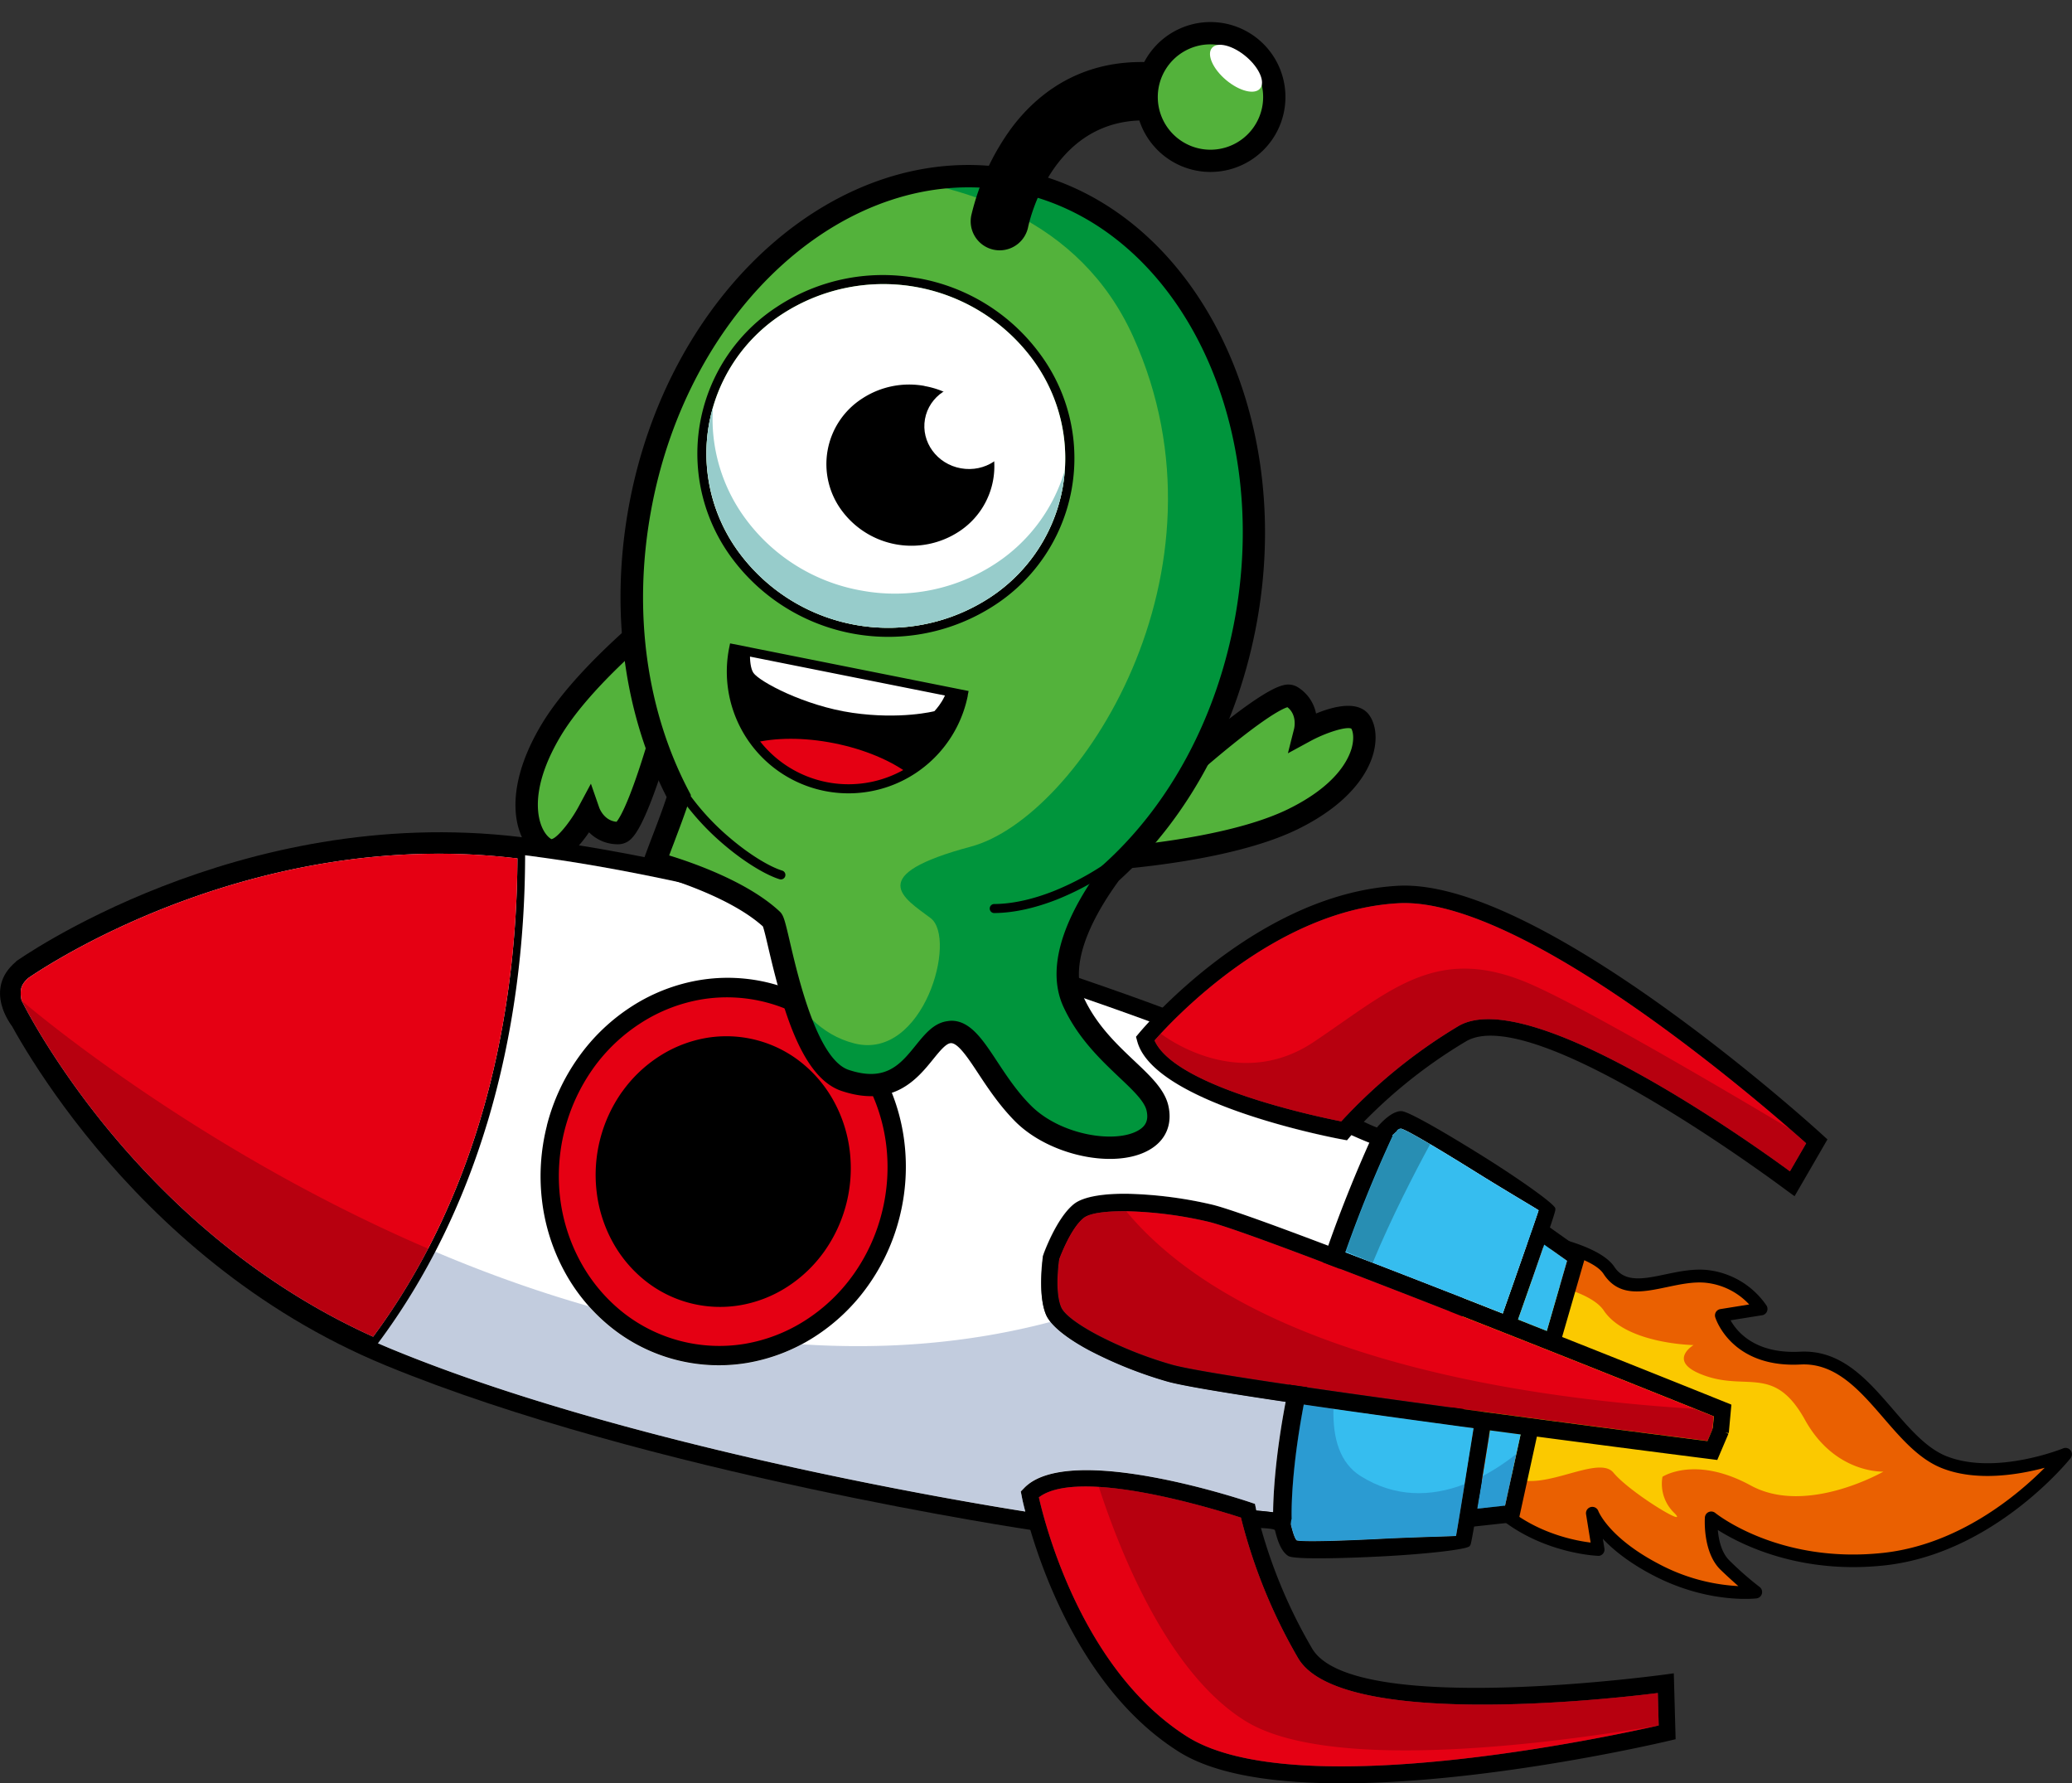 <svg id="Laag_1" data-name="Laag 1" xmlns="http://www.w3.org/2000/svg" xmlns:xlink="http://www.w3.org/1999/xlink" viewBox="0 0 797.69 686.46"><rect x="0" y="0" width="797.69" height="686.46" fill="#333333" stroke="none"/><defs><style>.cls-1{fill:none;clip-rule:evenodd;}.cls-2{fill:#ea6001;}.cls-10,.cls-11,.cls-12,.cls-13,.cls-15,.cls-17,.cls-2,.cls-4,.cls-5,.cls-6,.cls-7,.cls-8{fill-rule:evenodd;}.cls-3{clip-path:url(#clip-path);}.cls-4{fill:#fbc900;}.cls-6{fill:#53b23b;}.cls-7{fill:#e50013;}.cls-8{fill:#fff;}.cls-9{clip-path:url(#clip-path-2);}.cls-10{fill:#0c377f;}.cls-10,.cls-12,.cls-13{opacity:0.25;}.cls-11{fill:#36bdef;}.cls-12{fill:#2d0107;}.cls-14{clip-path:url(#clip-path-3);}.cls-15{fill:#00953c;}.cls-16{clip-path:url(#clip-path-4);}.cls-17{fill:#97cccb;}</style><clipPath id="clip-path" transform="translate(-283.28 -35.54)"><path class="cls-1" d="M846.58,508.66c1.74,0,48.37,4.05,56.19,15.93s23.66.7,37.78,2.28a29.17,29.17,0,0,1,20.73,12.53L946,541.85s5.3,17.76,30.39,16.45,35.5,32.1,55.31,40,46.8-3,46.8-3S1050,631.2,1008.59,635.7s-66.47-15.92-66.47-15.92-.9,12.06,5.17,18.13a126.81,126.81,0,0,0,12,10.49s-17.49,2.21-38.1-8.47S896.31,618,896.31,618l2.26,14s-28.38-1-45.32-23.15S846.58,508.66,846.58,508.66Z"/></clipPath><clipPath id="clip-path-2" transform="translate(-283.28 -35.54)"><path class="cls-1" d="M782.48,628.5c2.31.65,17.46.18,32.41-.58,14.06-.71,27.24-.95,29-1.13.8-4.13,5.46-33.36,6.76-41.55-51.27-6.89-107.12-14.81-118.07-18a160.82,160.82,0,0,1-30-12c-8.52-4.56-14.79-9.46-16.59-13.67-3.45-8.06-1.18-22.76-1.18-22.8l1.36.2-1.25-.46s5-14.19,11.87-19.57c3.58-2.81,11.4-4.05,21-3.88a159.48,159.48,0,0,1,32,4.14c11.1,2.58,63.8,22.91,112,41.91,2.75-7.8,12.56-35.7,13.82-39.71-1.46-1-12.9-7.67-24.88-15.16C838,478.33,825,470.52,822.65,470c-1.29.43-3.34,2.63-4.68,4.07h0c-1.27,1.35-2.19,2.34-3.53,2.54-1.15.17-7.75-2.71-10.88-4.12-.33.37-.49.57-.5.58l-1.21,1.43-1.75-.33c-.21,0-72.37-13.23-79-37.76l-.49-1.78,1.18-1.41s1.42-1.72,4-4.49c-24-8.83-147-52.85-243.27-64.32-100.24-11.94-179.93,40.19-188.81,46.25a9.26,9.26,0,0,0-3.37,10.64h0c.61,1.25,45.34,93.06,143.91,133.63,89.84,37,218.51,58.46,243.75,62.45-1-3.7-1.37-5.86-1.37-5.89l-.37-1.82,1.28-1.32c17.5-18.24,87,5.44,87.2,5.51l1.69.57.38,1.84s.05.26.16.74c3.63.3,10.52,1,11.5,1.72s1.41,2.15,1.87,3.95S781.55,627.49,782.48,628.5Z"/></clipPath><clipPath id="clip-path-3" transform="translate(-283.28 -35.54)"><path class="cls-1" d="M672.71,104.82c64.5,11.51,105,87.1,90.37,168.85-7.23,40.52-26.63,74.94-52.21,97.95-10.19,13.81-21.46,34.18-14.19,49.79,9.73,20.9,29.75,29.94,32.23,40.62,4.65,20-33.8,19.87-51.56,2.34-13.92-13.73-19.48-32.72-28.68-31.55-10.34,1.31-13.84,27.27-40,18.6-19.08-6.33-25.78-59.68-28.18-61.92-14.94-14-45.24-21.87-45.24-21.87,3-8.23,6.65-17.06,9.37-25.67-16-30.44-22.35-69.45-15.12-110C544.1,150.25,608.21,93.31,672.71,104.82Z"/></clipPath><clipPath id="clip-path-4" transform="translate(-283.28 -35.54)"><path class="cls-1" d="M654.17,302.9a45.08,45.08,0,1,1-88.42-17.65Z"/></clipPath></defs><path class="cls-2" d="M846.58,508.66c1.74,0,48.37,4.05,56.19,15.93s23.66.7,37.78,2.28a29.17,29.17,0,0,1,20.73,12.53L946,541.85s5.3,17.76,30.39,16.45,35.5,32.1,55.31,40,46.8-3,46.8-3S1050,631.2,1008.59,635.7s-66.47-15.92-66.47-15.92-.9,12.06,5.17,18.13a126.81,126.81,0,0,0,12,10.49s-17.49,2.21-38.1-8.47S896.31,618,896.31,618l2.26,14s-28.38-1-45.32-23.15S846.58,508.66,846.58,508.66Z" transform="translate(-283.28 -35.54)"/><g class="cls-3"><path class="cls-4" d="M838.6,524c3.59.28,53.46,3.1,62.11,16s34.56,13.3,34.56,13.3-11.1,6.63,5,12,26.32-4.07,37.91,16.8,30.2,19.9,30.2,19.9-29.6,17.07-51.07,5.36-34-3.36-34-3.36a15.54,15.54,0,0,0,4.52,13.9c6.37,6.34-17-7.74-23.4-15.49s-31.65,10.74-41.2-.53S838.6,524,838.6,524Z" transform="translate(-283.28 -35.54)"/></g><path class="cls-5" d="M846.58,506.2c1.17,0,22.15,1.78,38.57,6.43,8.9,2.53,16.62,6,19.67,10.61,4,6.12,11.41,4.57,19.46,2.87,5.36-1.12,11-2.3,16.53-1.68a31.79,31.79,0,0,1,22.56,13.67,2.46,2.46,0,0,1-.79,3.38,2.31,2.31,0,0,1-1.06.36l-12,1.92c2.5,4.48,9.54,13,26.73,12.09,15.92-.83,26,10.83,35.86,22.26,6.47,7.5,12.86,14.89,20.48,17.94,18.9,7.56,44.91-2.94,45-3a2.45,2.45,0,0,1,2.8,3.82c-.08.11-29.17,36.63-71.57,41.24-32.6,3.54-55.38-8.06-64.2-13.63.31,3.63,1.32,8.6,4.38,11.66a123.48,123.48,0,0,0,11.7,10.27,2.46,2.46,0,0,1-1.2,4.4s-18.21,2.3-39.5-8.73c-9.52-4.93-15.7-10-19.65-14.21l.61,3.76a2.45,2.45,0,0,1-2,2.8,2.05,2.05,0,0,1-.49,0c-.08,0-29.53-1-47.17-24.11s-7.18-101.8-7.15-102a2.43,2.43,0,0,1,2.43-2.14Zm37.24,11.16c-13.19-3.74-29.31-5.57-35.1-6.09-1.52,13-8.18,76.91,6.48,96.13,13,17,32.92,21,40.45,21.92l-1.76-10.91a2.45,2.45,0,0,1,4.7-1.28s3.9,10.37,23.69,20.62a73.3,73.3,0,0,0,30.24,8.33c-2-1.75-4.49-4-7-6.43-6.87-6.87-5.88-20-5.88-20h0a2.49,2.49,0,0,1,.53-1.37,2.46,2.46,0,0,1,3.44-.38c.07.06,24.3,19.77,64.68,15.39,29.21-3.18,51.86-22.36,62.18-32.76-9.91,2.66-26.29,5.47-39.7.1-8.73-3.49-15.5-11.33-22.37-19.28-9.09-10.53-18.37-21.28-31.91-20.57-27,1.41-32.84-18.12-32.86-18.17h0a2,2,0,0,1-.08-.35,2.45,2.45,0,0,1,2-2.8l11.15-1.79a26.59,26.59,0,0,0-16.5-8.33c-4.8-.54-10,.56-15,1.61-9.75,2.05-18.68,3.93-24.55-5C898.43,522.45,891.72,519.6,883.82,517.36Z" transform="translate(-283.28 -35.54)"/><path class="cls-6" d="M552.14,260.67s-41.38,30-57,56.44-7.87,42.37-1.28,45.41,16-14.62,16-14.62,3,8.55,11.69,8.3C530.9,355.94,552.26,264.27,552.14,260.67Z" transform="translate(-283.28 -35.54)"/><path d="M495.48,367.19a8.05,8.05,0,0,1-3.39-.76c-4-1.84-7.25-6-9-11.55-2-6.28-3.49-19.83,8.35-39.95,15.87-26.95,56.44-56.5,58.16-57.74l6.55-4.74.27,8.08c.14,4.07-18.76,85.78-29.73,97.46a7.12,7.12,0,0,1-5,2.52,15.5,15.5,0,0,1-11.64-4.59C506.53,361.13,501.16,367.19,495.48,367.19Zm50.22-96.14c-12.88,10.25-36.23,30.27-46.82,48.25-10.16,17.25-9.09,28.09-7.55,33,1.12,3.6,3,5.6,4.25,6.25,2.05-.27,7.22-6.47,10.55-12.69l4.64-8.65,3.22,9.27c.19.51,2,5,6.65,5.39,1.38-1.63,6.35-9.51,16.18-45.37C540.57,292.82,543.74,279.76,545.7,271.05Z" transform="translate(-283.28 -35.54)"/><path class="cls-5" d="M290.29,421.26c.13.27,44.82,92.85,143.92,133.64C534.07,596,681.91,618,682.34,618l-1.05,6.65c-.42-.07-148.94-22.12-249.48-63.5-101.3-41.7-147-136.42-147.15-136.7Z" transform="translate(-283.28 -35.54)"/><path class="cls-5" d="M683.22,611.88C685.73,623,700.08,678.54,740.3,704c41.27,26.09,162.19.11,181.55-4.28l-.34-12.48c-20,2.5-122.5,13.84-138.49-13.45a207.77,207.77,0,0,1-22-54.07c-10-3.24-62.45-19.5-77.78-7.81ZM737,709.77c-47.08-29.76-60.35-98.11-60.38-98.31l-.37-1.82,1.28-1.32c17.5-18.24,87,5.44,87.2,5.51l1.69.57.38,1.84a195.85,195.85,0,0,0,21.64,53.88c15.6,26.64,135.49,10,135.83,10l3.4-.47.7,25.37-2.63.62C925.3,705.74,783.94,739.47,737,709.77Z" transform="translate(-283.28 -35.54)"/><polygon class="cls-5" points="564.15 581.22 579.42 579.56 586 549.45 592.16 550.81 584.53 585.74 564.63 587.91 564.15 581.22"/><path class="cls-5" d="M289.43,405.62c.25-.17,85.34-60.85,193.92-47.91,107.77,12.83,248.4,66,248.81,66.19l-2.25,6.34c-.4-.16-140.39-53.13-247.43-65.87-100.24-11.94-179.93,40.19-188.8,46.25-8.15,6.45-1,15.39-.94,15.42l-4.9,4.36s-11.25-14,1.63-24.71Z" transform="translate(-283.28 -35.54)"/><path class="cls-5" d="M721.75,433.18c.13-.16,44.24-53.57,99.64-56.67S984.5,472,984.82,472.31l2,1.83L974.16,496,971.4,494c-.28-.21-97.44-73.3-123.78-57.58A192.63,192.63,0,0,0,803.05,473l-1.21,1.43-1.75-.33c-.21,0-72.37-13.23-79-37.76l-.49-1.78,1.18-1.41Zm99.81-49.95c-47.34,2.64-86.31,44.31-93.8,52.82,7.88,17.73,61.6,29.11,71.88,31.14a203.56,203.56,0,0,1,45-36.62c27-16.11,111.39,43.87,127.74,55.84l6.24-10.78C963.73,462.34,870.12,380.51,821.56,383.23Z" transform="translate(-283.28 -35.54)"/><path class="cls-5" d="M804.62,465.57c1.1.53,10,4.91,8.89,3.79,2-2.18,5.21-5.58,8.66-6.1h0a3.48,3.48,0,0,1,.72,0h0c2.77.13,17.34,8.63,31.17,17.27,14.17,8.85,27.84,18.53,28,20.18l0,.5v.12c-.12,1.88-15,44-15.07,44.11l-5.92-2.2c0-.11,13.06-37.07,14.53-41.74-1.46-1-12.9-7.67-24.88-15.16C838,478.33,825,470.52,822.65,470c-1.29.43-3.34,2.63-4.68,4.07h0c-1.27,1.35-2.19,2.34-3.53,2.54-1.52.23-12.5-4.86-12.53-4.87Z" transform="translate(-283.28 -35.54)"/><polygon class="cls-5" points="594.44 470.91 610.7 482.43 600.78 516.75 594.74 514.94 603.29 485.35 590.85 476.53 594.44 470.91"/><path class="cls-5" d="M685,518.56s5-14.19,11.87-19.57c3.58-2.81,11.4-4.05,21-3.88a159.48,159.48,0,0,1,32,4.14c21.38,5,197.26,75.88,197.77,76.09l2.2.89-1,10.92-6.3-.52.56-5.88c-20.31-8.18-175.22-70.43-194.7-74.95a153.37,153.37,0,0,0-30.72-4c-8.29-.14-14.69.66-17.08,2.54-5.31,4.17-9.63,16.38-9.64,16.42Z" transform="translate(-283.28 -35.54)"/><path class="cls-7" d="M740.3,704c41.27,26.09,162.19.11,181.55-4.28l-.34-12.48c-20,2.5-122.5,13.84-138.49-13.45a207.77,207.77,0,0,1-22-54.07c-10-3.24-62.45-19.5-77.78-7.81C685.73,623,700.08,678.54,740.3,704Z" transform="translate(-283.28 -35.54)"/><path class="cls-8" d="M782.48,628.5c2.31.65,17.46.18,32.41-.58,14.06-.71,27.24-.95,29-1.13.8-4.13,5.46-33.36,6.76-41.55-51.27-6.89-107.12-14.81-118.07-18a160.82,160.82,0,0,1-30-12c-8.52-4.56-14.79-9.46-16.59-13.67-3.45-8.06-1.18-22.76-1.18-22.8l1.36.2-1.25-.46s5-14.19,11.87-19.57c3.58-2.81,11.4-4.05,21-3.88a159.48,159.48,0,0,1,32,4.14c11.1,2.58,63.8,22.91,112,41.91,2.75-7.8,12.56-35.7,13.82-39.71-1.46-1-12.9-7.67-24.88-15.16C838,478.33,825,470.52,822.65,470c-1.29.43-3.34,2.63-4.68,4.07h0c-1.27,1.35-2.19,2.34-3.53,2.54-1.15.17-7.75-2.71-10.88-4.12-.33.37-.49.57-.5.58l-1.21,1.43-1.75-.33c-.21,0-72.37-13.23-79-37.76l-.49-1.78,1.18-1.41s1.42-1.72,4-4.49c-24-8.83-147-52.85-243.27-64.32-100.24-11.94-179.93,40.19-188.81,46.25a9.26,9.26,0,0,0-3.37,10.64h0c.61,1.25,45.34,93.06,143.91,133.63,89.84,37,218.51,58.46,243.75,62.45-1-3.7-1.37-5.86-1.37-5.89l-.37-1.82,1.28-1.32c17.5-18.24,87,5.44,87.2,5.51l1.69.57.38,1.84s.05.26.16.74c3.63.3,10.52,1,11.5,1.72s1.41,2.15,1.87,3.95S781.55,627.49,782.48,628.5Z" transform="translate(-283.28 -35.54)"/><g class="cls-9"><path class="cls-10" d="M732.59,567.27c-11.66-3.37-37.09-13-44.88-22.89-32,8.42-64.18,10.67-95.66,8.62a69,69,0,0,1-21.37,7.26,66.26,66.26,0,0,1-51.9-13.51,68.6,68.6,0,0,1-8.88-8.41c-122.79-35-218.31-117.66-218.31-117.66l-.12-7.82a9.33,9.33,0,0,0-1.17,8.41c.61,1.25,45.34,93.06,143.91,133.63,89.84,37,218.51,58.46,243.75,62.44l-1.74-7.7,1.28-1.32c17.71-18.47,88.15,5.83,88.89,6.08l.54,2.57c2.72.23,4.83.39,6.48.56.06-6.12.72-20.8,4.83-42.42C755.66,571.76,738.21,568.89,732.59,567.27Z" transform="translate(-283.28 -35.54)"/></g><path class="cls-7" d="M734.38,560.79c19.23,5.56,184.56,26.66,206.24,29.41l1.94-4.54.46-4.91c-20.31-8.18-175.22-70.43-194.7-74.95a153.37,153.37,0,0,0-30.72-4c-8.29-.14-14.69.66-17.08,2.54-4.81,3.77-8.79,14.12-9.52,16.09-.36,2.73-1.49,12.87.81,18.26,1.21,2.82,6.44,6.65,13.77,10.57A153.25,153.25,0,0,0,734.38,560.79Z" transform="translate(-283.28 -35.54)"/><path class="cls-7" d="M799.64,467.19a203.56,203.56,0,0,1,45-36.62c27-16.11,111.39,43.87,127.74,55.84l6.24-10.78c-14.88-13.29-108.49-95.12-157.05-92.4-47.34,2.64-86.31,44.31-93.8,52.82C735.64,453.78,789.36,465.16,799.64,467.19Z" transform="translate(-283.28 -35.54)"/><path class="cls-11" d="M878.78,547.86l7.79-27-8.8-6.23c-3.57,10.43-8.32,23.91-10.06,28.83Z" transform="translate(-283.28 -35.54)"/><path class="cls-11" d="M868.7,587.65l-11.78-1.57c-.81,5.16-3.06,19.3-4.89,30.18l10.67-1.17Z" transform="translate(-283.28 -35.54)"/><path class="cls-5" d="M426.94,550.08c18.94-25.56,32.19-53.83,41-82.85,10.21-33.73,14.4-68.51,14.54-101.27l-.31,0C432.59,360,388.05,369.88,354.71,382s-55.45,26.56-60.23,29.81l-.11.07a9.87,9.87,0,0,0-2,2.13,7,7,0,0,0-1,2.25,11.44,11.44,0,0,0,.23,4.4c.44.89,2.46,4.92,6.19,11.21,2.13,3.6,4.8,7.89,8,12.68A320.07,320.07,0,0,0,350.61,498c20,19.12,45.36,38.1,76.33,52.08Zm43.82-82c-9,29.75-22.64,58.72-42.21,84.85l-.73,1-1-.47C395,539.31,369,519.92,348.58,500.39a324,324,0,0,1-45.27-53.95c-3.27-4.9-6-9.23-8.08-12.82-4.25-7.18-6.38-11.57-6.4-11.63l-.1-.2-.06-.33a14.36,14.36,0,0,1-.24-5.76v-.06a10.45,10.45,0,0,1,1.49-3.4,13.06,13.06,0,0,1,2.67-2.85l.31-.22c4.84-3.3,27.23-17.89,60.9-30.16s78.64-22.2,128.74-16.23l2.9.35v1.95C485.38,398.37,481.16,433.77,470.76,468.13Z" transform="translate(-283.28 -35.54)"/><path class="cls-7" d="M482.14,365.93C432.59,360,388.05,369.88,354.71,382s-55.45,26.56-60.23,29.81l-.11.07a9.87,9.87,0,0,0-2,2.13,7,7,0,0,0-1,2.25,11.44,11.44,0,0,0,.23,4.4c.44.89,2.46,4.92,6.19,11.21,2.13,3.6,4.8,7.89,8,12.68A320.07,320.07,0,0,0,350.61,498c20,19.12,45.36,38.1,76.33,52.08,18.94-25.56,32.19-53.83,41-82.85,10.21-33.73,14.4-68.51,14.54-101.27Z" transform="translate(-283.28 -35.54)"/><path class="cls-7" d="M497.22,469.75A72.68,72.68,0,0,1,528.43,426a64,64,0,0,1,50.7-8.29c17.8,4.63,32,16.53,40.49,32a73.63,73.63,0,0,1,6.55,53.58A72.68,72.68,0,0,1,595,547.06a64,64,0,0,1-50.7,8.29c-17.8-4.63-32-16.53-40.48-32a73.58,73.58,0,0,1-6.56-53.58ZM539,445.25a49.62,49.62,0,0,0-21.29,29.84,50.22,50.22,0,0,0,4.48,36.54,44.23,44.23,0,0,0,27.61,21.85,43.65,43.65,0,0,0,34.59-5.66A49.59,49.59,0,0,0,605.68,498a50.26,50.26,0,0,0-4.47-36.54,44.26,44.26,0,0,0-27.62-21.84A43.64,43.64,0,0,0,539,445.25Z" transform="translate(-283.28 -35.54)"/><path class="cls-5" d="M493.8,468.86A78.48,78.48,0,0,1,506,442.51a74.52,74.52,0,0,1,20.7-19.71,69.43,69.43,0,0,1,26-10,66.16,66.16,0,0,1,51.9,13.51,70.51,70.51,0,0,1,18.07,21.46,76,76,0,0,1,8.78,27.38,79.11,79.11,0,0,1-1.87,29,78.29,78.29,0,0,1-12.17,26.35,74.52,74.52,0,0,1-20.7,19.71,69.55,69.55,0,0,1-26,10,66.26,66.26,0,0,1-51.9-13.51,70.67,70.67,0,0,1-18.07-21.47,75.82,75.82,0,0,1-8.77-27.38,78.88,78.88,0,0,1,1.86-29Zm17.77-21.95a71.68,71.68,0,0,0-12.64,49.87,68.47,68.47,0,0,0,7.91,24.6,63.79,63.79,0,0,0,16.23,19.32,59.86,59.86,0,0,0,46.73,12.16,62.53,62.53,0,0,0,23.4-9,67.08,67.08,0,0,0,18.62-17.7,70.52,70.52,0,0,0,10.94-23.73,71.26,71.26,0,0,0,1.7-26.14,68.47,68.47,0,0,0-7.91-24.6,63.63,63.63,0,0,0-16.23-19.31,59.89,59.89,0,0,0-46.73-12.17,62.55,62.55,0,0,0-23.4,9,66.89,66.89,0,0,0-18.62,17.69Zm29.2,1.55a44.43,44.43,0,0,0-12.38,11.74A47.74,47.74,0,0,0,520,493.35a45.45,45.45,0,0,0,5.26,16.34A42.13,42.13,0,0,0,536,522.52a39.84,39.84,0,0,0,31.05,8.08,41.26,41.26,0,0,0,15.54-6A44.61,44.61,0,0,0,595,512.87a47.78,47.78,0,0,0,8.4-33.14,45.33,45.33,0,0,0-5.26-16.34,42.23,42.23,0,0,0-10.78-12.84,39.9,39.9,0,0,0-14.7-7.31,39.46,39.46,0,0,0-16.35-.77,41.51,41.51,0,0,0-15.54,6Zm-18,7.34A55.4,55.4,0,0,0,513,494.47a52.87,52.87,0,0,0,6.12,19.11,49.37,49.37,0,0,0,12.62,15A46.25,46.25,0,0,0,568,538a48.48,48.48,0,0,0,18.18-7,52.15,52.15,0,0,0,14.45-13.76,55.4,55.4,0,0,0,9.79-38.67,52.87,52.87,0,0,0-6.12-19.11,49.37,49.37,0,0,0-12.62-15,46.25,46.25,0,0,0-36.23-9.43,48.65,48.65,0,0,0-18.18,7A52.29,52.29,0,0,0,522.79,455.8Z" transform="translate(-283.28 -35.54)"/><path class="cls-5" d="M539,445.25a49.62,49.62,0,0,0-21.29,29.84,50.22,50.22,0,0,0,4.48,36.54,44.23,44.23,0,0,0,27.61,21.85,43.65,43.65,0,0,0,34.59-5.66A49.59,49.59,0,0,0,605.68,498a50.26,50.26,0,0,0-4.47-36.54,44.26,44.26,0,0,0-27.62-21.84A43.64,43.64,0,0,0,539,445.25Z" transform="translate(-283.28 -35.54)"/><path class="cls-11" d="M782.48,628.5c2.31.65,17.46.18,32.41-.58,14.06-.71,27.24-.95,29-1.13.8-4.13,5.46-33.36,6.76-41.55-23.54-3.16-48-6.54-68.72-9.58-3.35,18.83-4.65,34.69-3.52,43,1.08.82,1.42,2.15,1.88,3.95S781.55,627.49,782.48,628.5Z" transform="translate(-283.28 -35.54)"/><path class="cls-11" d="M797.32,516.1c19.51,7.42,42.48,16.38,64.51,25.06l.21-.58.21-.6.86-2.45.09-.27.38-1.06.12-.36,1.63-4.63.29-.84.84-2.38.69-2,.87-2.48.56-1.62.36-1,.14-.4.48-1.38.29-.83.36-1,.32-.94.3-.84.42-1.23.34-1,.17-.47.45-1.31.24-.69.54-1.55.92-2.67,1.17-3.43v0l.06-.18.12-.36.17-.51.11-.33.1-.33-.49-.32c-2.68-1.69-13.3-7.91-24.39-14.84C838,478.33,825,470.52,822.65,470l-.06,0-.07,0-.06,0-.06,0-.07,0-.06,0-.07,0-.07,0-.13.08-.08.05-.07,0-.07.05-.07.05-.07,0-.08.06-.15.11-.15.12-.07.06L821,471l-.07.07-.32.27-.23.21c-.87.8-1.75,1.75-2.44,2.49h0l-.14.14a7,7,0,0,1-3,2.32C808.2,487.86,802.33,501.61,797.32,516.1Z" transform="translate(-283.28 -35.54)"/><path class="cls-5" d="M773.43,620.74c0-.1-.81-19.12,6.13-52.22l7,1c-6.81,32.24-6,50.64-6,50.73l-7.06.47Zm19-99.31a518.8,518.8,0,0,1,20.71-51.93l6.35,3.14a511.22,511.22,0,0,0-20.47,51.3Z" transform="translate(-283.28 -35.54)"/><path class="cls-12" d="M426.94,550.08a255.1,255.1,0,0,0,21.15-33.89c-91.59-39.35-156.5-95.51-156.5-95.51.44.89,2.46,4.92,6.19,11.21,2.13,3.6,4.79,7.9,8,12.68A320.07,320.07,0,0,0,350.61,498C370.63,517.12,396,536.1,426.94,550.08Z" transform="translate(-283.28 -35.54)"/><path class="cls-12" d="M706.3,607.87c9.22,28.21,27.63,72.4,56.55,90.2,22.91,14.1,72.12,12.64,114,8,16.92-1.88,32.65-4.27,45-6.36l-.34-12.49c-6.82.85-23.21,2.73-42.49,3.75-37.32,2-85.46.79-96-17.2a208.15,208.15,0,0,1-22-54.07C754.18,617.47,727.42,609.15,706.3,607.87Z" transform="translate(-283.28 -35.54)"/><path class="cls-12" d="M734.38,560.79c5.47,1.58,22.75,4.42,45.18,7.73l7,1c35.39,5.15,81,11.2,113.86,15.48,19.62,2.56,34.68,4.48,40.25,5.18l1.94-4.53.46-4.92-7.16-2.88c-10.09-.61-21.23-1.5-33-2.78-63.57-6.91-146.09-25.27-186.06-73.28-7.89-.08-13.95.73-16.26,2.55-4.8,3.77-8.79,14.12-9.52,16.09-.36,2.73-1.49,12.87.81,18.26,1.21,2.82,6.44,6.65,13.77,10.57A153.25,153.25,0,0,0,734.38,560.79Z" transform="translate(-283.28 -35.54)"/><path class="cls-12" d="M727.76,436.05c7.88,17.73,61.6,29.11,71.88,31.14a203.56,203.56,0,0,1,45-36.62c17.79-10.62,60.55,11.83,92.3,31.8,16.4,10.31,29.87,20,35.44,24l6.24-10.78c-1.42-1.27-3.56-3.16-6.31-5.55-10.16-6.05-20.85-12.36-31.4-18.5-27.52-16-54.13-30.9-68.08-37.05-36.4-16-54.16,2.35-83.85,22.18s-58.84-3.28-58.84-3.28C729.15,434.49,728.36,435.37,727.76,436.05Z" transform="translate(-283.28 -35.54)"/><path class="cls-10" d="M807.12,603.74c-7.89-4.94-10.79-14.3-10.48-26-3.91-.56-7.74-1.11-11.45-1.66-5.38,28.14-4.7,44-4.7,44.14-1.35.09-.7.39-.28,2l.09.36c.5,1.91,1.25,4.83,2.18,5.85,2.31.65,17.46.18,32.41-.58,14.06-.71,27.24-.95,29-1.13.41-2.12,1.83-10.84,3.3-19.93C834,611.92,820.12,611.89,807.12,603.74Z" transform="translate(-283.28 -35.54)"/><path class="cls-10" d="M854.1,603.73c-.69,4.21-1.4,8.58-2.07,12.53l10.67-1.17,4.35-19.89A83.08,83.08,0,0,1,854.1,603.73Z" transform="translate(-283.28 -35.54)"/><path class="cls-13" d="M811.74,521.62c7.26-17.47,16-34.38,22.12-45.65-5.34-3.15-9.46-5.43-11-5.94l-.31,0-.07,0-.23.11,0,0h0l-.08,0-.06,0-.21.13,0,0-.14.1h0l-.13.09-.09.07-.05,0-.07.05-.14.12h0l-.07.06,0,0-.07,0h0l-.14.12-.26.23,0,0-.26.24h0l-.92.9.17.08c-7.41,16.07-13.41,31.1-18.29,45Z" transform="translate(-283.28 -35.54)"/><path class="cls-5" d="M691.09,519.76s-2,12.7.72,19c1.21,2.82,6.44,6.65,13.77,10.57a153.25,153.25,0,0,0,28.8,11.51c19.23,5.56,184.56,26.66,206.25,29.42l2.3-5.43,5.77,2.62-4.29,10.08-2.35-.3c-.55-.07-188.38-23.81-209.47-29.91a161.51,161.51,0,0,1-30-12c-8.52-4.57-14.79-9.47-16.59-13.68-3.45-8.06-.9-23.5-1.07-23.06l.32-.16Z" transform="translate(-283.28 -35.54)"/><path class="cls-5" d="M764.69,616.8s12.4.87,13.73,1.9c.57.43,1.79.86,2.07,1.57a9.14,9.14,0,0,0-.24,1.46,3.41,3.41,0,0,0,0,.92c.5,1.91,1.25,4.84,2.18,5.85,2.31.65,17.46.18,32.41-.58,14.06-.71,27.24-.95,29-1.13.93-4.81,7.08-43.55,7.1-43.67l6.24,1c0,.12-7,44.3-7.76,46l-.06.12-.26.42c-.94,1.36-17.52,3.16-34.14,4-16.22.82-33,1.15-35.52-.09a3.77,3.77,0,0,1-.63-.39h0c-2.76-2.13-3.93-6.66-4.68-9.57-.22-.86-7.18-.94-10.08-1.06Z" transform="translate(-283.28 -35.54)"/><path class="cls-6" d="M702.47,366.66s51-2.29,78.62-15.85,29.86-31.07,26-37.23-21.43,3.4-21.43,3.4,2.22-8.77-5.2-13.36C772.57,298.74,704.35,363.59,702.47,366.66Z" transform="translate(-283.28 -35.54)"/><path d="M694.59,371.32l4.21-6.9c2.12-3.48,62.82-61.36,78.4-65.08a7.1,7.1,0,0,1,5.54.62,15.5,15.5,0,0,1,7.2,10.24c7-2.88,16.81-5.34,20.82,1.11,2.32,3.72,2.74,9,1.15,14.58-1.8,6.33-8,18.49-28.93,28.79-28.06,13.79-78.19,16.18-80.31,16.28Zm84.33-63.55c-2,.6-10.53,4.45-38.45,29-10.66,9.38-20.49,18.55-26.92,24.75C730,360,760.46,356.16,779.19,347c18-8.83,23-18.47,24.45-23.43,1-3.63.6-6.31-.12-7.56-1.87-.9-9.59,1.44-15.79,4.81l-8.63,4.69,2.41-9.53C781.63,315.4,782.6,310.64,778.92,307.77Z" transform="translate(-283.28 -35.54)"/><path class="cls-6" d="M672.71,104.82c64.5,11.51,105,87.1,90.37,168.85-7.23,40.52-26.63,74.94-52.21,97.95-10.19,13.81-21.46,34.18-14.19,49.79,9.73,20.9,29.75,29.94,32.23,40.62,4.65,20-33.8,19.87-51.56,2.34-13.92-13.73-19.48-32.72-28.68-31.55-10.34,1.31-13.84,27.27-40,18.6-19.08-6.33-25.78-59.68-28.18-61.92-14.94-14-45.24-21.87-45.24-21.87,3-8.23,6.65-17.06,9.37-25.67-16-30.44-22.35-69.45-15.12-110C544.1,150.25,608.21,93.31,672.71,104.82Z" transform="translate(-283.28 -35.54)"/><g class="cls-14"><path class="cls-15" d="M539.19,108.12s139.4-33.63,180.34,57-21.15,185.23-62.42,196.29-26,19.72-15.58,27.52-2.69,54.92-29.27,48.27-32.8-41.16-32.8-41.16-2.24,77.32,11.41,86.09,78.47,32.66,87.24,32.66S751,506.54,751,506.54l102-97.77s25.92-196.42,25.92-205.64-62-124-62-124l-129-43.57Z" transform="translate(-283.28 -35.54)"/></g><path d="M710.57,481.64c-12.56,0-27.2-5.28-36.24-14.21-6-6-10.45-12.63-14.33-18.52s-8-12.16-10.79-11.82c-1.86.23-4.2,3.13-6.69,6.19-6.07,7.5-15.26,18.83-35.19,12.22-15.4-5.1-22.71-31.35-28.35-55.56-.71-3.05-1.51-6.46-2-7.79-14.15-12.77-42.57-20.28-42.86-20.35l-4.56-1.19,1.6-4.44c1.08-3,2.27-6.11,3.42-9.13,1.85-4.84,3.75-9.82,5.35-14.69-16.52-32.3-21.74-71.68-14.71-111.11,15-84,81.46-142.56,148.19-130.66s108.84,89.9,93.86,173.84c-7.13,39.94-26,75.47-53.24,100.1-8,10.92-20.08,30.94-13.5,45.07,4.93,10.59,12.68,17.92,19.53,24.39,6.2,5.86,11.56,10.93,13,17.08,1.7,7.32-1,13.59-7.49,17.2C721.5,480.56,716.25,481.64,710.57,481.64Zm-61-53.18c7.26,0,12.09,7.31,17.62,15.71,3.65,5.53,7.79,11.81,13.19,17.14,11.28,11.13,32,14.49,41,9.44,3.12-1.75,4.14-4.14,3.3-7.75s-5.32-7.86-10.52-12.77c-7-6.65-15.79-14.93-21.41-27-8.1-17.39,3.48-39.05,14.62-54.15l.26-.36.33-.29c26-23.36,44-57.28,50.86-95.51C773,193.64,734,120.13,672,109.06s-124.06,44.41-138.2,123.69C526.93,271,532.14,309,548.44,340l.83,1.59-.54,1.71c-1.78,5.65-4,11.35-6.06,16.86-.61,1.59-1.2,3.14-1.77,4.67,9.28,2.84,30.39,10.2,42.55,21.58,1.49,1.4,1.95,3.22,3.91,11.62,3.16,13.57,10.57,45.34,22.67,49.35,14.29,4.74,19.89-2.16,25.81-9.47,3.6-4.44,7-8.64,12.29-9.31A11.56,11.56,0,0,1,649.56,428.46Z" transform="translate(-283.28 -35.54)"/><path class="cls-5" d="M636.52,142.59a74.06,74.06,0,0,1,47,29A67.45,67.45,0,0,1,666.2,268.5a74.93,74.93,0,0,1-101.06-18,67.45,67.45,0,0,1,17.28-96.87,74,74,0,0,1,54.1-11Zm44.16,31.09a71.47,71.47,0,0,0-96.34-17.19,64,64,0,0,0-16.4,91.93,71.47,71.47,0,0,0,96.34,17.19,64,64,0,0,0,16.4-91.93Z" transform="translate(-283.28 -35.54)"/><path class="cls-5" d="M654.17,302.9a45.08,45.08,0,1,1-88.42-17.65Z" transform="translate(-283.28 -35.54)"/><g class="cls-16"><path class="cls-8" d="M572.33,281.68s-1.23,9.55,1,12.86,19.59,12.7,38.15,15.39S643,309.3,643,309.3s6-6.08,5.13-12.16S572.33,281.68,572.33,281.68Z" transform="translate(-283.28 -35.54)"/><path class="cls-7" d="M596.42,361.9c23.44,4.68,44.24-.54,46.45-11.66s-15-23.92-38.41-28.6-44.23.55-46.45,11.66S573,357.22,596.42,361.9Z" transform="translate(-283.28 -35.54)"/></g><path class="cls-5" d="M655.88,303.24A46.83,46.83,0,0,1,564,284.91l.35-1.71,91.83,18.33-.34,1.71ZM634,330.13a43.18,43.18,0,0,0,18.07-25.87l-84.94-16.95A43.34,43.34,0,0,0,634,330.13Z" transform="translate(-283.28 -35.54)"/><path class="cls-5" d="M674.87,122.15a6.87,6.87,0,0,1-13.44-2.84c0-.19,13.46-66.92,77-53.89a6.86,6.86,0,1,1-2.72,13.45C685.64,68.61,674.9,122,674.87,122.15Z" transform="translate(-283.28 -35.54)"/><path d="M668.15,131.9a11.47,11.47,0,0,1-2.31-.24,11.17,11.17,0,0,1-8.62-13.24,93.5,93.5,0,0,1,15.6-33.78C683.86,70,704.36,54,739.28,61.2a11.17,11.17,0,0,1-4.45,21.89C689.71,73.84,679.49,121,679.08,123v0A11.19,11.19,0,0,1,668.15,131.9Zm54.63-63.84c-45.87,0-56.66,49.78-57.13,52.11a2.58,2.58,0,0,0,.35,2,2.56,2.56,0,0,0,4.65-.86c4.11-20,23.15-55.37,65.9-46.61a2.57,2.57,0,0,0,1-5A73.85,73.85,0,0,0,722.78,68.06Z" transform="translate(-283.28 -35.54)"/><path class="cls-6" d="M753.61,48.69a24.56,24.56,0,1,1-28.49,19.87A24.57,24.57,0,0,1,753.61,48.69Z" transform="translate(-283.28 -35.54)"/><path d="M749.31,101.73a28.37,28.37,0,0,1-5.08-.45,28.85,28.85,0,1,1,5.08.45Zm0-49.12a20.28,20.28,0,1,0,3.57.32h0A20.78,20.78,0,0,0,749.29,52.61Z" transform="translate(-283.28 -35.54)"/><path class="cls-5" d="M543.66,340.17a1.75,1.75,0,0,1,.51-2.41,1.73,1.73,0,0,1,2.4.51,94.21,94.21,0,0,0,17.68,19.78c7.83,6.68,15.49,11.19,20.23,12.63a1.74,1.74,0,0,1-1,3.33c-5.11-1.56-13.26-6.32-21.48-13.32a98.39,98.39,0,0,1-18.33-20.52ZM666.18,387a1.74,1.74,0,1,1,0-3.47c7.56-.08,15.38-2.08,22.67-4.95A106.46,106.46,0,0,0,713,365a1.74,1.74,0,0,1,2.1,2.77,110.28,110.28,0,0,1-25,14.06C682.45,384.82,674.2,386.92,666.18,387Z" transform="translate(-283.28 -35.54)"/><path class="cls-8" d="M584.34,156.49a64,64,0,0,0-16.4,91.93,71.47,71.47,0,0,0,96.34,17.19,64,64,0,0,0,16.4-91.93,71.47,71.47,0,0,0-96.34-17.19Z" transform="translate(-283.28 -35.54)"/><path class="cls-5" d="M639.12,184.71c17.26,3.08,28.87,19,25.92,35.48s-19.33,27.4-36.59,24.32-28.88-19-25.93-35.48S621.85,181.63,639.12,184.71Z" transform="translate(-283.28 -35.54)"/><path class="cls-5" d="M639.22,184.14a33,33,0,0,1,20.91,12.93,30,30,0,0,1-7.7,43.11,33.36,33.36,0,0,1-45-8A30,30,0,0,1,615.13,189a33,33,0,0,1,24.09-4.9Zm20,13.61A32.21,32.21,0,0,0,615.77,190a28.87,28.87,0,0,0-7.4,41.46,32.2,32.2,0,0,0,43.43,7.75,28.88,28.88,0,0,0,7.39-41.46Z" transform="translate(-283.28 -35.54)"/><path class="cls-8" d="M658.93,183.81c9.23,1.65,15.43,10.14,13.85,19s-10.32,14.64-19.55,13-15.42-10.13-13.85-18.95S649.71,182.17,658.93,183.81Z" transform="translate(-283.28 -35.54)"/><path class="cls-8" d="M749.86,54c2.11-2.51,8-1,13.09,3.27s7.55,9.84,5.44,12.35-8,1-13.09-3.28S747.75,56.51,749.86,54Z" transform="translate(-283.28 -35.54)"/><path class="cls-17" d="M615.06,262.89a70.62,70.62,0,0,1-44.77-27.67,64.72,64.72,0,0,1-12.54-42.85,66.65,66.65,0,0,0-1.52,6.53,64.44,64.44,0,0,0,11.71,49.52,71.47,71.47,0,0,0,96.34,17.19,64.4,64.4,0,0,0,28.11-42.41,66.55,66.55,0,0,0,.83-6.66,64.72,64.72,0,0,1-26.58,35.87A70.58,70.58,0,0,1,615.06,262.89Z" transform="translate(-283.28 -35.54)"/></svg>
